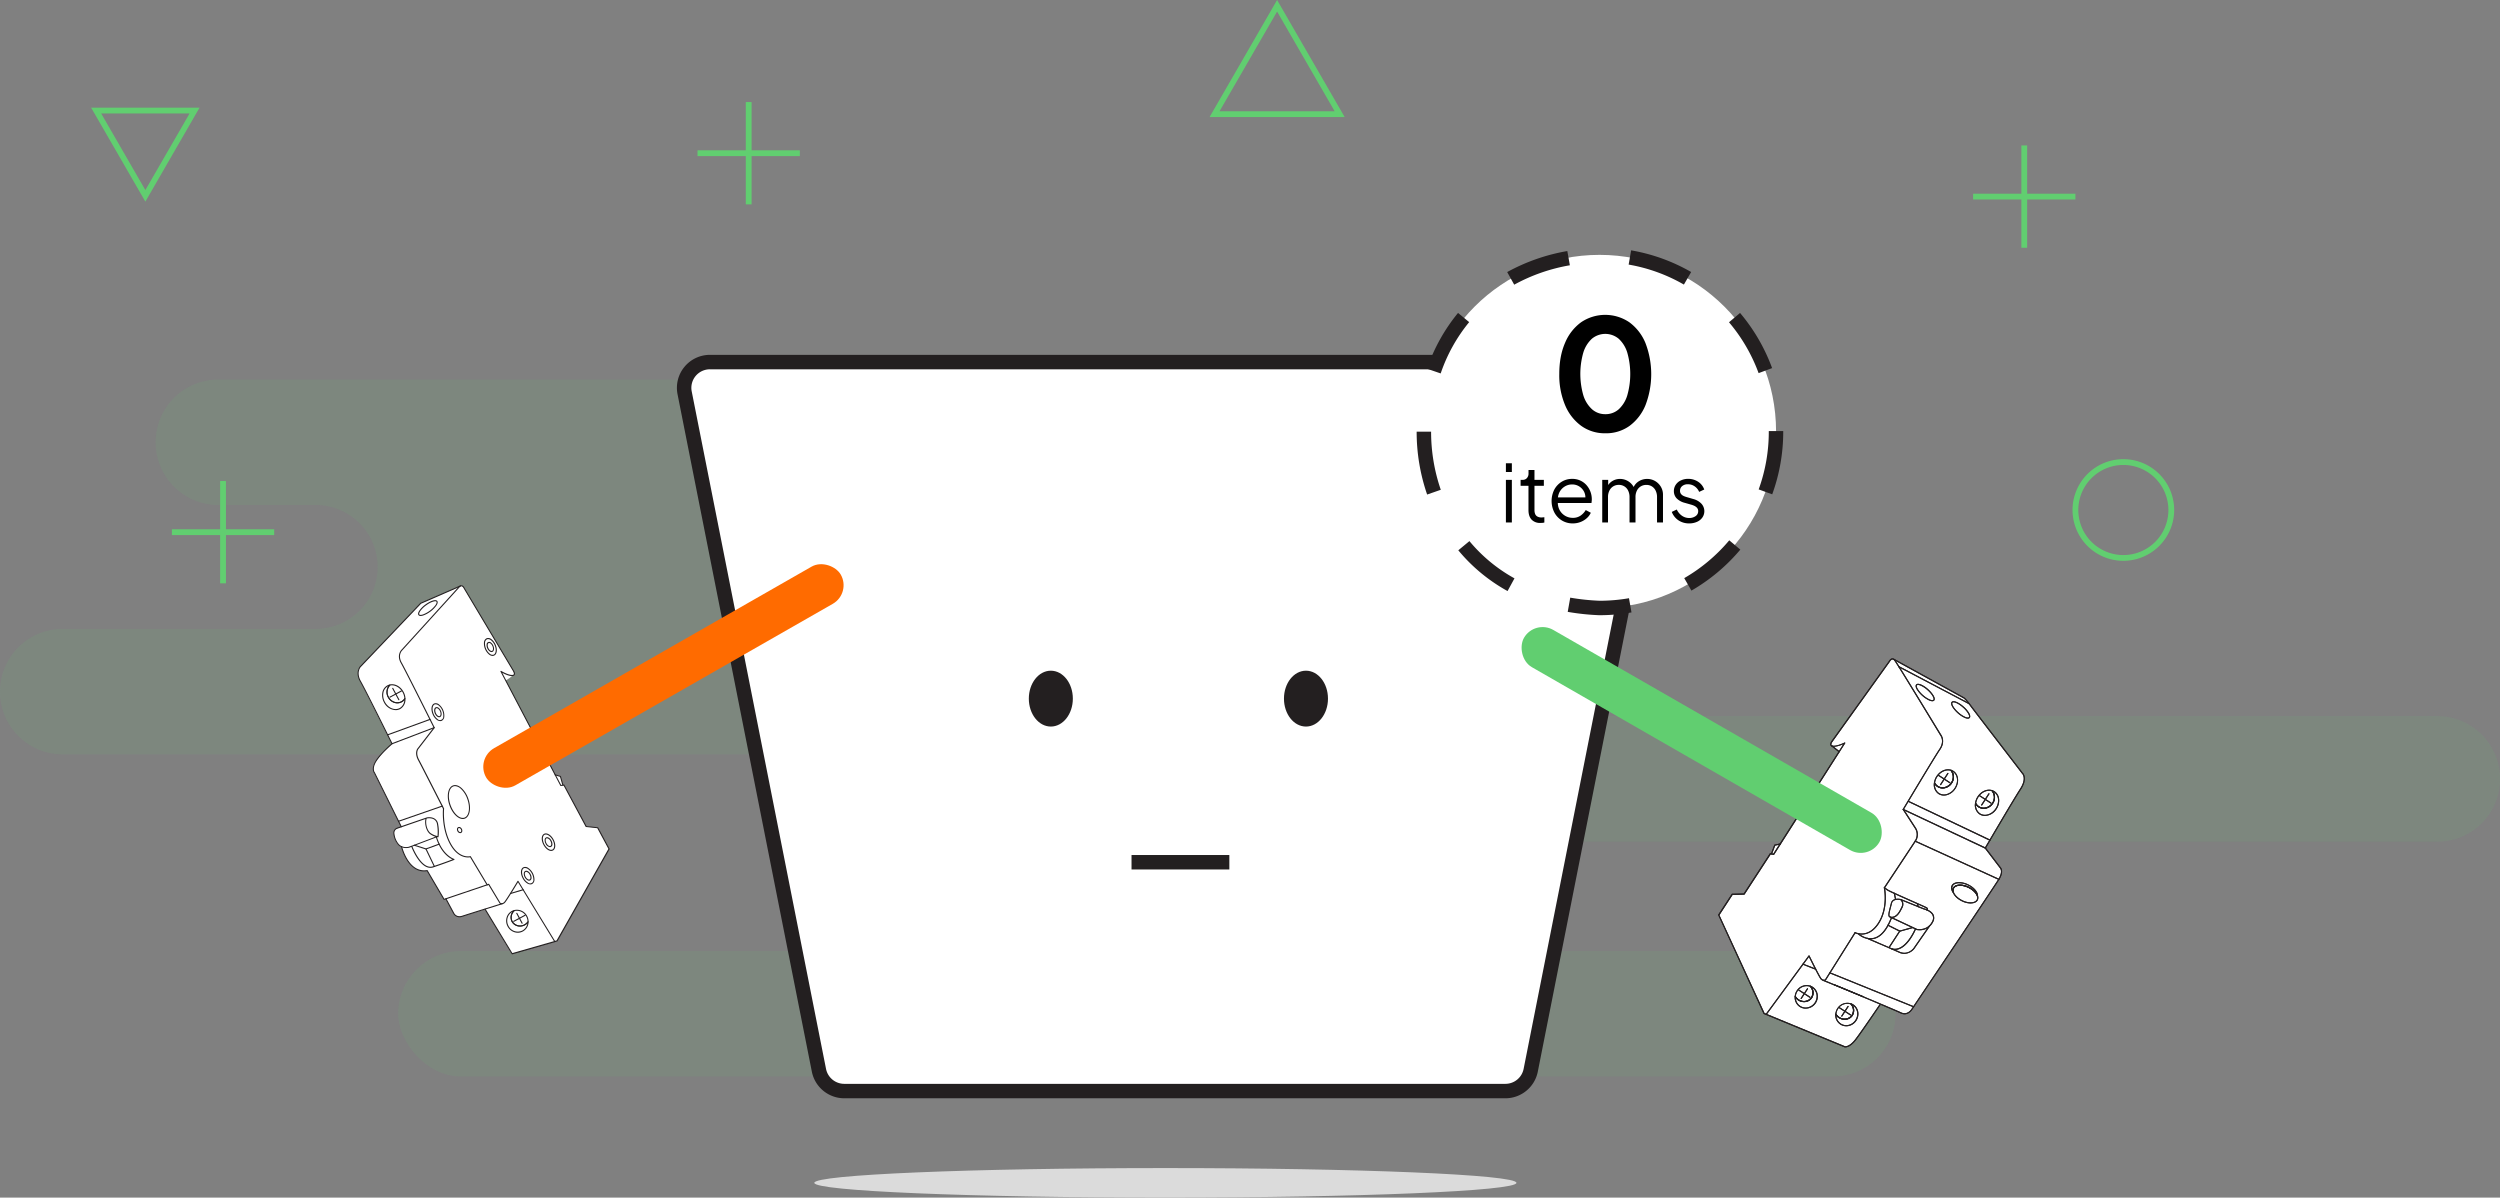 <svg xmlns="http://www.w3.org/2000/svg" viewBox="0 0 1729.96 828.73"><rect x="0" y="0" width="1729.96" height="828.73" fill="#808080" stroke="none"/><defs><style>.cls-1{opacity:0.1;}.cls-2{fill:#61ce70;}.cls-3{fill:#fff;}.cls-4{fill:#231f20;}.cls-5{fill:#ff6b00;}.cls-6{fill:#dbdbdb;}</style></defs><g id="Layer_2" data-name="Layer 2"><g id="Layer_1-2" data-name="Layer 1"><g class="cls-1"><path class="cls-2" d="M856.83,349.45H711.93v-86.8H151.09a43.4,43.4,0,0,0-43.4,43.4h0a43.4,43.4,0,0,0,43.4,43.4h67.37a42.88,42.88,0,0,1,42.88,42.88h0a42.87,42.87,0,0,1-42.88,42.87H43.4A43.4,43.4,0,0,0,0,478.6H0A43.4,43.4,0,0,0,43.4,522H595.49V436.25H856.83Z"></path></g><g class="cls-1"><path class="cls-2" d="M974.23,495.57h712.33A43.4,43.4,0,0,1,1730,539v0a43.4,43.4,0,0,1-43.4,43.4H974.23a0,0,0,0,1,0,0v-86.8a0,0,0,0,1,0,0Z"></path></g><g class="cls-1"><rect class="cls-2" x="275.54" y="658.11" width="1036.17" height="86.8" rx="43.4"></rect></g><path class="cls-3" d="M1375,584.79l24.43-40.95s4.36-5.7-1.77-11.1l-31.8-41.48-6.33-8.19-21.39-11.6-27.72-15.37-1.48-.17-1,1-22,30.76-19.06,26.78.41,1.6,5.6,3.86-41.08,64.17-3.59.64-2.25,6-.69-.06-18.25,28-8.23.18-9.33,14.31,31.29,68.17,56.18,23.1,2.71-.81,3.66-3.16,18.1-25.57,15.54,6.65,3.11-.44,2.38-1.79,5.91-8.68,54.32-81.15s4.23-5.53,1.38-9.27-10-13.08-10-13.08l.16-.91Z"></path><path class="cls-3" d="M1041.73,755H584.19a17.83,17.83,0,0,1-17.49-14.37l-93-468.77a17.84,17.84,0,0,1,17.5-21.31h643.41a17.83,17.83,0,0,1,17.49,21.3l-92.93,468.78A17.83,17.83,0,0,1,1041.73,755Z"></path><path class="cls-4" d="M1041.73,760H584.19a22.91,22.91,0,0,1-22.4-18.39L468.85,272.83a22.83,22.83,0,0,1,22.4-27.28h643.41a22.83,22.83,0,0,1,22.4,27.28l-92.93,468.78A22.89,22.89,0,0,1,1041.73,760ZM491.25,255.55a12.83,12.83,0,0,0-12.59,15.33L571.6,739.66A12.87,12.87,0,0,0,584.19,750h457.54a12.87,12.87,0,0,0,12.59-10.34l92.93-468.78a12.83,12.83,0,0,0-12.59-15.33Z"></path><path class="cls-3" d="M321.09,407l33.64,56.42s2,3.34.67,3.84a9.43,9.43,0,0,0-2.49,1.74l-3,1.89,34.26,65.28,3.67,1.11,1.72,6.06h.69l15.37,28.61,8,.85,7.88,14.67-36.11,63.73L354.22,660l-18.54-30.76-17.31,5.18s-3.08-.34-3.86-1.58S308.57,622,308.57,622l-1.26.42-11.69-19.92s-12,3.64-17.75-16.67c0,0-4.49-1.11-5.3-9.35,0,0-.06-2.48,2-3.21l3.14-1.12-19-38.13a7.79,7.79,0,0,1,1.19-6.86c2.46-3.51,5.51-6.94,5.51-6.94l5.86-5.52-22.81-45s-1.86-5.12.49-7.76S267.8,442,267.8,442l23.35-24.6,27.56-11.94S319.74,404.69,321.09,407Z"></path><path class="cls-4" d="M354.37,660.33a.37.37,0,0,1-.32-.18l-18.69-30.77a.38.38,0,0,1,.13-.51.39.39,0,0,1,.52.12l18.53,30.52,30.63-8.76L421,587.43l-7.68-14.32-7.79-.83a.35.35,0,0,1-.29-.2L390,543.61l-1.88.29a.38.38,0,0,1-.39-.2l-41.4-78.94a.36.36,0,0,1,.07-.44.38.38,0,0,1,.46-.05s4.5,2.78,7.47,2.78h0c.62,0,1-.15,1.16-.44.35-.65-.38-2-.66-2.44l-33.89-56.85c-.18-.43-.78-1.46-1.53-1.58-.47-.09-1,.19-1.49.79-2.2,2.47-39.19,43.15-39.56,43.56-.15.15-3.28,3.26-.32,8.47,3.11,5.49,22.54,44.42,22.74,44.81a.39.39,0,0,1,0,.4l-11.38,14.76c-.06.1-1.8,2.69.62,7.19,2.54,4.72,17.14,33.45,17.29,33.74a.38.38,0,0,1,0,.21c0,.13-1.29,13,4.66,24,5.86,10.82,13.34,8.79,13.41,8.77a.39.39,0,0,1,.43.17l11.66,19.51a.38.38,0,0,1-.13.52.37.37,0,0,1-.51-.13l-11.53-19.29c-1.5.28-8.5.94-14-9.2-5.76-10.63-4.87-23-4.76-24.29-.94-1.85-14.77-29.05-17.23-33.63-2.65-4.92-.65-7.86-.56-8L300,503.49c-1.55-3.11-19.63-39.29-22.61-44.56-3.26-5.74.4-9.32.43-9.36.36-.39,37.35-41.07,39.53-43.54a2.4,2.4,0,0,1,2.18-1c1.32.21,2.05,1.91,2.08,2l33.85,56.79c.13.19,1.32,2,.69,3.19a1.9,1.9,0,0,1-1.82.84h0c-2.25,0-5.17-1.39-6.74-2.25l40.68,77.57,1.88-.29a.38.38,0,0,1,.39.2l15.32,28.53,7.79.83a.35.35,0,0,1,.29.19l7.88,14.67a.38.38,0,0,1,0,.37l-36,63.63a.39.39,0,0,1-.22.18l-31,8.88Z"></path><path class="cls-4" d="M383.89,651.88a.38.38,0,0,1-.32-.18l-25.11-41.15c-1.4,2.32-6.85,11.31-8.58,13.56a3.65,3.65,0,0,1-2.47,1.64,2.37,2.37,0,0,1-1.64-.51.27.27,0,0,1-.07-.08L338,612.38l-30.59,10.35a.38.38,0,0,1-.44-.17l-11.57-19.7c-13.39,2-17.87-16.81-17.91-17a.37.37,0,0,1,.28-.45.38.38,0,0,1,.45.28c0,.19,4.44,18.54,17.31,16.39a.37.37,0,0,1,.39.18l11.54,19.66,30.59-10.35a.38.38,0,0,1,.44.16l7.8,13a1.46,1.46,0,0,0,1.05.29,3,3,0,0,0,1.93-1.35c1.91-2.49,8.77-13.9,8.84-14a.38.38,0,0,1,.32-.18h0a.36.36,0,0,1,.32.18l25.45,41.68a.39.39,0,0,1-.13.52A.46.46,0,0,1,383.89,651.88Z"></path><path class="cls-4" d="M317.92,634.75a4.94,4.94,0,0,1-4.38-2.75l-5.3-9.88a.36.36,0,0,1,.15-.5.37.37,0,0,1,.51.15l5.32,9.9c.07.16,1.53,3.33,5.58,2,4.39-1.45,27.38-8.6,27.61-8.68a.38.38,0,0,1,.47.25.38.38,0,0,1-.24.47c-.24.07-23.23,7.22-27.61,8.67A6.66,6.66,0,0,1,317.92,634.75Z"></path><path class="cls-4" d="M353.27,618.66a.38.38,0,0,1-.36-.27.38.38,0,0,1,.25-.47l8.76-2.6a.36.36,0,0,1,.46.25.38.38,0,0,1-.25.47l-8.75,2.6Z"></path><path class="cls-4" d="M297.79,600.53c-7,0-12.2-12.17-13.13-14.49l-1.55.59c-.09,0-5.34,1.36-8.19-2.74a13.84,13.84,0,0,1-2.73-7.47h0a3.82,3.82,0,0,1,2.5-3.66c2.37-.87,20.45-7.06,20.63-7.12s3.4-.66,5.71,1a5.24,5.24,0,0,1,2.15,3.65,27.2,27.2,0,0,1,.27,8.82.37.37,0,0,1-.4.3,4.61,4.61,0,0,1-.68-.11c4,12.65,11.78,15,11.86,15.07a.36.36,0,0,1,.27.34.38.38,0,0,1-.24.37c-.06,0-6.14,2.39-14.45,5.16A6.34,6.34,0,0,1,297.79,600.53Zm-12.42-14.76c1,2.41,6.9,16.15,14.2,13.71,6.43-2.14,11.52-4.05,13.52-4.8-2.28-1-8.08-4.6-11.4-15.09Zm9-19c-4,1.36-17.45,6-19.47,6.72a3,3,0,0,0-2,2.95,13.27,13.27,0,0,0,2.6,7.05c2.54,3.66,7.15,2.5,7.34,2.45l1.79-.67.07,0,.08,0,16.47-6.24a14.9,14.9,0,0,1-3.57-1.79C294.92,575.27,293.67,570.12,294.41,566.74Zm.85-.29c-.91,3,.23,8.3,2.88,10.08a13,13,0,0,0,4.63,2,29.81,29.81,0,0,0-.33-8.2,4.51,4.51,0,0,0-1.83-3.15c-2.05-1.43-5.07-.86-5.1-.85Z"></path><path class="cls-4" d="M294.77,587.82h-.11l-8.08-2.58a.38.38,0,0,1-.24-.48.38.38,0,0,1,.47-.24l7.95,2.54,9-3.27a.38.38,0,1,1,.25.71l-9.11,3.31A.3.3,0,0,1,294.77,587.82Z"></path><path class="cls-4" d="M300.57,599.92a.36.36,0,0,1-.33-.22l-5.81-12.09a.38.38,0,0,1,.68-.32l5.8,12.09a.38.38,0,0,1-.17.5A.53.53,0,0,1,300.57,599.92Z"></path><path class="cls-4" d="M271.28,515a.39.39,0,0,1-.34-.21c-.18-.37-18.38-37.1-21.85-43.13-3.61-6.26-.15-10.44-.11-10.49l41.9-44a.36.36,0,0,1,.12-.08l27.56-12a.38.38,0,0,1,.49.19.37.37,0,0,1-.19.5l-27.49,12-41.84,43.93c-.11.13-3.12,3.82.21,9.61s19.95,39.29,21.72,42.86l28.82-11a.37.37,0,0,1,.48.21.38.38,0,0,1-.22.49L271.41,515A.31.31,0,0,1,271.28,515Z"></path><path class="cls-4" d="M277.68,572.47a.36.36,0,0,1-.33-.2L258.85,535c-.32-.39-2.3-3.21,1.08-8.62s11-11.92,11.11-12a.38.38,0,0,1,.48.58c-.08.06-7.57,6.36-11,11.8-3.25,5.22-1.2,7.67-1.11,7.77a.35.35,0,0,1,.05.08L278,571.93a.38.38,0,0,1-.17.51A.47.47,0,0,1,277.68,572.47Z"></path><path class="cls-4" d="M275.8,568.68a.38.38,0,0,1-.35-.25.37.37,0,0,1,.23-.48l30.18-10.48a.37.37,0,1,1,.25.7l-30.18,10.49Z"></path><path class="cls-4" d="M268.22,508.87a.36.36,0,0,1-.35-.25.38.38,0,0,1,.22-.48l29.33-10.68a.38.38,0,0,1,.48.22.37.37,0,0,1-.22.48l-29.33,10.69Z"></path><path class="cls-4" d="M291.07,426.24a1.72,1.72,0,0,1-1.49-.61c-.53-.71-.29-1.84.71-3.28a18.25,18.25,0,0,1,4-4c3.17-2.35,7.15-4,8.31-2.45.53.71.29,1.85-.71,3.28a18.28,18.28,0,0,1-4,4,18.55,18.55,0,0,1-5,2.71A6.13,6.13,0,0,1,291.07,426.24Zm10.07-10.17c-1.33,0-3.81,1-6.38,2.91a17.43,17.43,0,0,0-3.86,3.8c-.76,1.09-1,2-.72,2.4s1.24.41,2.51,0a19.63,19.63,0,0,0,8.61-6.4c.76-1.09,1-2,.72-2.4A1,1,0,0,0,301.14,416.07Z"></path><path class="cls-4" d="M320.24,566.74c-3.36,0-7.26-3.87-9.22-9.44-2.23-6.34-1.11-12.53,2.49-13.8,1.78-.63,3.87,0,5.88,1.81a17.83,17.83,0,0,1,4.69,7.4h0c2.23,6.35,1.11,12.54-2.49,13.8A3.87,3.87,0,0,1,320.24,566.74ZM314.9,544a3.33,3.33,0,0,0-1.14.19c-3.21,1.13-4.12,6.89-2,12.84s6.41,9.88,9.61,8.76,4.12-6.89,2-12.85a17.2,17.2,0,0,0-4.48-7.09A6.24,6.24,0,0,0,314.9,544Z"></path><path class="cls-4" d="M381.38,588.83c-1.79,0-3.92-1.61-5.3-4.19-1.74-3.22-1.56-6.57.39-7.62s4.84.66,6.57,3.88h0c1.73,3.22,1.56,6.57-.39,7.62A2.65,2.65,0,0,1,381.38,588.83Zm-3.67-11.36a1.91,1.91,0,0,0-.89.21c-1.53.82-1.57,3.85-.08,6.61s4,4.39,5.55,3.57,1.57-3.85.09-6.6h0C381.16,579,379.21,577.47,377.71,577.47Z"></path><path class="cls-4" d="M380.55,586.21a3.94,3.94,0,0,1-3-2.35,5,5,0,0,1-.66-2.52,2,2,0,0,1,.94-1.82c1.14-.62,2.8.34,3.78,2.16a5.23,5.23,0,0,1,.66,2.53,2,2,0,0,1-.94,1.82A1.67,1.67,0,0,1,380.55,586.21Zm-2-6.13a.87.87,0,0,0-.42.1,1.38,1.38,0,0,0-.54,1.18,4.42,4.42,0,0,0,.57,2.15c.75,1.4,2,2.25,2.76,1.86a1.41,1.41,0,0,0,.55-1.19,4.35,4.35,0,0,0-.57-2.14A3.32,3.32,0,0,0,378.58,580.08Z"></path><path class="cls-4" d="M304.61,499a4.09,4.09,0,0,1-2.37-.9,9.16,9.16,0,0,1-2.82-3.73c-1.45-3.36-1-6.68,1-7.56a3.42,3.42,0,0,1,3.41.69,9.88,9.88,0,0,1,3.61,8.33,3.44,3.44,0,0,1-1.82,3A2.65,2.65,0,0,1,304.61,499Zm-3.12-11.65a1.85,1.85,0,0,0-.74.15c-1.59.69-1.88,3.7-.64,6.57a8.35,8.35,0,0,0,2.57,3.42,2.31,2.31,0,0,0,4.05-1.75,8.36,8.36,0,0,0-.74-4.21h0a8.46,8.46,0,0,0-2.57-3.43A3.42,3.42,0,0,0,301.49,487.37Z"></path><path class="cls-4" d="M303.9,496.34c-1.07,0-2.28-1-3-2.6-.82-1.9-.54-3.8.65-4.31a2,2,0,0,1,2,.39,5,5,0,0,1,1.57,2.08h0c.83,1.9.55,3.8-.64,4.31A1.5,1.5,0,0,1,303.9,496.34Zm-1.69-6.29a.75.75,0,0,0-.33.07c-.78.33-.89,1.85-.26,3.32s1.83,2.41,2.6,2.08.89-1.86.26-3.32h0a4.43,4.43,0,0,0-1.34-1.78A1.74,1.74,0,0,0,302.21,490.05Z"></path><path class="cls-4" d="M340.88,453.9a4.14,4.14,0,0,1-2.38-.9,10,10,0,0,1-3.61-8.33,3.46,3.46,0,0,1,1.83-3,3.43,3.43,0,0,1,3.41.69,9.23,9.23,0,0,1,2.81,3.73c1.46,3.35,1,6.67-1,7.56A2.56,2.56,0,0,1,340.88,453.9Zm-3.13-11.65a1.8,1.8,0,0,0-.73.15,2.71,2.71,0,0,0-1.38,2.36,9.17,9.17,0,0,0,3.31,7.63,2.73,2.73,0,0,0,2.66.61c1.6-.69,1.89-3.7.65-6.57h0a8.47,8.47,0,0,0-2.58-3.43A3.37,3.37,0,0,0,337.75,442.25Z"></path><path class="cls-4" d="M340.16,451.22c-1.07,0-2.27-1-3-2.6a5.06,5.06,0,0,1-.44-2.58,1.81,1.81,0,0,1,3.1-1.34,5.21,5.21,0,0,1,1.57,2.08h0c.83,1.9.54,3.8-.64,4.31A1.51,1.51,0,0,1,340.16,451.22Zm-1.69-6.29a.78.78,0,0,0-.33.07,1.37,1.37,0,0,0-.64,1.13,4.44,4.44,0,0,0,.39,2.19c.63,1.46,1.83,2.41,2.6,2.08s.89-1.86.25-3.32h0a4.42,4.42,0,0,0-1.33-1.78A1.75,1.75,0,0,0,338.47,444.93Z"></path><path class="cls-4" d="M367,612a4.3,4.3,0,0,1-2.2-.71,9.08,9.08,0,0,1-3.11-3.48c-1.74-3.22-1.56-6.57.39-7.62a3.44,3.44,0,0,1,3.45.41,9.88,9.88,0,0,1,4.3,8,3.43,3.43,0,0,1-1.57,3.1A2.61,2.61,0,0,1,367,612Zm-3.67-11.36a2,2,0,0,0-.9.21c-1.52.83-1.57,3.85-.08,6.61a8.33,8.33,0,0,0,2.84,3.19,2.31,2.31,0,0,0,3.89-2.08,9.19,9.19,0,0,0-3.94-7.34A3.56,3.56,0,0,0,363.3,600.67Z"></path><path class="cls-4" d="M366.13,609.42a2.49,2.49,0,0,1-1.28-.41,5.25,5.25,0,0,1-1.74-1.94,5.12,5.12,0,0,1-.66-2.53,2,2,0,0,1,.94-1.82c1.14-.62,2.8.34,3.78,2.16a5.23,5.23,0,0,1,.66,2.53,2,2,0,0,1-.94,1.82A1.68,1.68,0,0,1,366.13,609.42Zm-2-6.14a.87.87,0,0,0-.42.1,1.39,1.39,0,0,0-.54,1.18,4.39,4.39,0,0,0,.57,2.15,4.46,4.46,0,0,0,1.47,1.66,1.37,1.37,0,0,0,1.29.2,1.4,1.4,0,0,0,.55-1.19,4.35,4.35,0,0,0-.57-2.14h0A3.33,3.33,0,0,0,364.16,603.28Z"></path><path class="cls-4" d="M273.77,491.41a9.55,9.55,0,0,1-8.06-5.32,10.37,10.37,0,0,1-1.14-6.83,7,7,0,0,1,3.51-5,6.35,6.35,0,0,1,1.62-.61.38.38,0,0,1,.42.19.37.37,0,0,1-.08.45,6.66,6.66,0,0,0-1,8,7.07,7.07,0,0,0,3.86,3.35,5.91,5.91,0,0,0,4.76-.33,5.75,5.75,0,0,0,2.19-2.08.37.37,0,0,1,.41-.17.36.36,0,0,1,.28.34,7.56,7.56,0,0,1-3.66,7.28A6.43,6.43,0,0,1,273.77,491.41Zm-5.15-16.59-.18.1a6.31,6.31,0,0,0-3.13,4.49,9.62,9.62,0,0,0,1.06,6.32c2.23,4.16,6.79,6.06,10.16,4.25a6.55,6.55,0,0,0,3.25-5.44,6.5,6.5,0,0,1-7.12,1.76,7.76,7.76,0,0,1-4.28-3.7A7.57,7.57,0,0,1,268.62,474.82Z"></path><path class="cls-4" d="M275,486.7a6.82,6.82,0,0,1-2.29-.4,7.76,7.76,0,0,1-4.28-3.7,7.41,7.41,0,0,1,1.15-8.86.4.4,0,0,1,.17-.09c3.56-.81,7.48,1.31,9.55,5.16h0a10.77,10.77,0,0,1,1.29,4.56.33.33,0,0,1-.05.21,6.56,6.56,0,0,1-2.47,2.35A6.47,6.47,0,0,1,275,486.7Zm-5-12.34a6.68,6.68,0,0,0-.93,7.89,7.07,7.07,0,0,0,3.86,3.35,5.91,5.91,0,0,0,4.76-.33,5.7,5.7,0,0,0,2.13-2,10.12,10.12,0,0,0-1.2-4.12C276.73,475.7,273.13,473.7,270,474.36Z"></path><path class="cls-4" d="M276,484.59a.38.38,0,0,1-.33-.2l-4.25-7.91a.38.38,0,0,1,.66-.36l4.25,7.91a.38.38,0,0,1-.15.51A.41.41,0,0,1,276,484.59Z"></path><path class="cls-4" d="M269.88,482.76a.4.4,0,0,1-.33-.2.38.38,0,0,1,.15-.51l7.91-4.25a.38.38,0,0,1,.51.15.37.37,0,0,1-.15.51l-7.91,4.25A.41.41,0,0,1,269.88,482.76Z"></path><path class="cls-4" d="M358.35,645.46a8.12,8.12,0,0,1-7.1-4.35,8.21,8.21,0,0,1-.72-6.09,7.43,7.43,0,0,1,3.67-4.66,7.74,7.74,0,0,1,1.59-.63.36.36,0,0,1,.43.19.37.37,0,0,1-.08.45,5.84,5.84,0,0,0-1.44,7.12,6,6,0,0,0,8.15,2.15,6.48,6.48,0,0,0,2.26-2,.36.36,0,0,1,.42-.14.38.38,0,0,1,.26.36,7.65,7.65,0,0,1-4,6.71A7.41,7.41,0,0,1,358.35,645.46ZM354.56,631h0a6.74,6.74,0,0,0-3.31,4.2,7.48,7.48,0,0,0,.66,5.53,7.14,7.14,0,0,0,9.57,3.17,6.85,6.85,0,0,0,3.46-4.9,7.25,7.25,0,0,1-1.73,1.28,6.72,6.72,0,0,1-9.17-2.46A6.44,6.44,0,0,1,354.56,631Z"></path><path class="cls-4" d="M359.8,641.17a6.46,6.46,0,0,1-5.76-3.33,6.58,6.58,0,0,1,1.6-8,.44.44,0,0,1,.15-.08,8,8,0,0,1,9,4.1,8.34,8.34,0,0,1,1,4,.33.33,0,0,1-.07.21,7.35,7.35,0,0,1-2.51,2.22A7.18,7.18,0,0,1,359.8,641.17Zm-3.73-10.74a5.84,5.84,0,0,0-1.37,7.06,6,6,0,0,0,8.15,2.15,6.38,6.38,0,0,0,2.19-1.9,7.56,7.56,0,0,0-.91-3.55h0A7.32,7.32,0,0,0,356.07,630.43Zm9.34,7.43h0Z"></path><path class="cls-4" d="M361.29,639.22a.35.35,0,0,1-.33-.2l-3.67-6.82a.37.37,0,0,1,.16-.5.36.36,0,0,1,.5.15l3.67,6.82a.36.36,0,0,1-.16.5A.34.34,0,0,1,361.29,639.22Z"></path><path class="cls-4" d="M355.5,637.93a.39.39,0,0,1-.33-.19.38.38,0,0,1,.15-.51l7.91-4.25a.38.38,0,0,1,.36.66l-7.91,4.25A.39.39,0,0,1,355.5,637.93Z"></path><path class="cls-4" d="M318.45,576.54a2.28,2.28,0,0,1-1.9-1.33,2.59,2.59,0,0,1-.32-1.58,1.51,1.51,0,0,1,.77-1.21,1.56,1.56,0,0,1,1.44,0,2.61,2.61,0,0,1,1.14,1.14h0a2.66,2.66,0,0,1,.32,1.58,1.54,1.54,0,0,1-.77,1.21A1.35,1.35,0,0,1,318.45,576.54Zm-.79-3.54a.62.62,0,0,0-.31.08.83.83,0,0,0-.38.65,1.89,1.89,0,0,0,.24,1.13c.38.71,1.1,1.1,1.56.85a.87.87,0,0,0,.39-.65,2,2,0,0,0-.24-1.13h0a1.94,1.94,0,0,0-.81-.82A1.06,1.06,0,0,0,317.66,573Z"></path><path class="cls-4" d="M389.53,543.68a.37.37,0,0,1-.36-.28l-1.67-5.86-3.47-1a.38.38,0,0,1-.25-.47.38.38,0,0,1,.47-.25l3.67,1.11a.38.38,0,0,1,.25.26l1.72,6.06a.37.37,0,0,1-.26.46Z"></path><rect class="cls-5" x="317.74" y="452.96" width="282.7" height="29.62" rx="14.81" transform="translate(-171.64 289.58) rotate(-29.76)"></rect><path class="cls-4" d="M1277,724.8a2.75,2.75,0,0,1-.46,0l-56-23.1a.37.37,0,0,1-.21-.2L1189,633.3a.39.39,0,0,1,0-.39l9.33-14.31a.41.41,0,0,1,.32-.18l8-.17,18.13-27.82a.4.4,0,0,1,.43-.17l1.89.46L1275.47,515c-1.7.74-4.77,1.89-7.06,1.69a2,2,0,0,1-1.81-1c-.53-1.25.84-3,1-3.23l39.55-55.12s.9-1.7,2.28-1.81a2.5,2.5,0,0,1,2.14,1.25c2,2.73,30.73,50,32,52,0,0,2.91,4.33-.9,9.89-3.5,5.11-23.35,38.35-25.14,41.34l8.4,13a8.66,8.66,0,0,1-.24,9.24c-2.9,4.44-19.87,30-21.27,32.15.31,1.62,2.49,14.5-4.28,24.8-7.29,11.1-16.47,6.56-16.56,6.51a.4.4,0,0,1,.36-.71c.35.18,8.65,4.25,15.54-6.24,7-10.67,4.16-24.22,4.13-24.36a.36.36,0,0,1,0-.3c.19-.28,18.36-27.67,21.36-32.28a7.83,7.83,0,0,0,.25-8.37l-8.54-13.17a.4.4,0,0,1,0-.42c.22-.36,21.64-36.25,25.3-41.6,3.49-5.09,1-8.85.88-9-.31-.51-29.9-49.3-31.91-52-.49-.65-1-1-1.45-.93-.78.06-1.47,1.06-1.67,1.43L1268.23,513c-.33.42-1.19,1.75-.9,2.44.13.3.52.48,1.15.54,3,.27,7.83-2.16,7.87-2.19a.41.41,0,0,1,.48.09.41.41,0,0,1,0,.48l-49.17,77.07a.38.38,0,0,1-.43.17l-1.9-.45-18.09,27.76a.41.41,0,0,1-.33.18l-8,.17-9.1,13.95L1221,701l55.77,23h0s2.92.45,6.94-4.78c4.28-5.55,16.68-23.89,16.81-24.07a.39.39,0,0,1,.55-.11.4.4,0,0,1,.11.55c-.13.19-12.55,18.55-16.84,24.12C1280.79,724.29,1278,724.8,1277,724.8Z"></path><path class="cls-4" d="M1222.19,702.27a.34.34,0,0,1-.23-.08.39.39,0,0,1-.09-.55l29.62-40.38a.41.41,0,0,1,.36-.16.38.38,0,0,1,.32.22c.06.12,6.08,12.37,7.82,15.09a3,3,0,0,0,1.86,1.54,1.57,1.57,0,0,0,1.06-.19l20.46-32.6a.4.4,0,0,1,.68.43l-20.51,32.66a.35.35,0,0,1-.1.11,2.31,2.31,0,0,1-1.73.37,3.76,3.76,0,0,1-2.39-1.89c-1.56-2.44-6.33-12.07-7.57-14.58l-29.24,39.85A.42.42,0,0,1,1222.19,702.27Z"></path><path class="cls-4" d="M1289.1,690a.41.41,0,0,1-.16,0c-4.35-1.87-27.23-11.17-27.46-11.26a.4.4,0,0,1,.3-.74c.23.09,23.11,9.4,27.47,11.27a.4.4,0,0,1-.15.76Z"></path><path class="cls-4" d="M1256.38,671l-.15,0-8.72-3.43a.4.4,0,0,1-.22-.52.39.39,0,0,1,.51-.22l8.72,3.43a.39.39,0,0,1-.14.76Z"></path><path class="cls-4" d="M1337.13,485.26a5.78,5.78,0,0,1-2.14-.53,20.77,20.77,0,0,1-8.61-7.62c-.9-1.55-1.05-2.74-.45-3.42h0c.61-.69,1.81-.68,3.46,0a18.49,18.49,0,0,1,4.84,3.21c3,2.68,5.54,6.34,4.22,7.84A1.68,1.68,0,0,1,1337.13,485.26Zm-10.6-11.05h0c-.34.38-.13,1.34.53,2.51a20.14,20.14,0,0,0,8.24,7.28c1.23.52,2.21.6,2.55.22.72-.81-.9-3.86-4.14-6.72a17.81,17.81,0,0,0-4.63-3.07C1327.85,473.91,1326.87,473.83,1326.53,474.21Z"></path><path class="cls-4" d="M1361.7,497.3a5.73,5.73,0,0,1-2.13-.53,18.69,18.69,0,0,1-4.84-3.2c-3-2.68-5.54-6.34-4.22-7.84h0c1.33-1.51,5.27.53,8.3,3.22a18.7,18.7,0,0,1,3.78,4.41c.89,1.56,1,2.74.44,3.43A1.69,1.69,0,0,1,1361.7,497.3Zm-10.59-11.05c-.72.81.9,3.86,4.14,6.72a17.81,17.81,0,0,0,4.63,3.07c1.23.52,2.21.6,2.55.22s.13-1.34-.53-2.5a17.91,17.91,0,0,0-3.61-4.22c-3.24-2.87-6.47-4.1-7.18-3.29Z"></path><path class="cls-4" d="M1345.11,550.53a6.77,6.77,0,0,1-3.75-1.1,7.76,7.76,0,0,1-3.11-7.76.38.38,0,0,1,.32-.34.39.39,0,0,1,.42.21,5.87,5.87,0,0,0,2,2.31,6,6,0,0,0,4.83.75,7.18,7.18,0,0,0,4.23-3.08,6.82,6.82,0,0,0-.33-8.21.39.39,0,0,1,0-.48.4.4,0,0,1,.45-.16,6.41,6.41,0,0,1,1.61.76c3.65,2.38,4.27,7.9,1.4,12.31a10.59,10.59,0,0,1-5.59,4.39A8.14,8.14,0,0,1,1345.11,550.53ZM1339,543a6.72,6.72,0,0,0,2.84,5.8,6.44,6.44,0,0,0,5.57.6,9.76,9.76,0,0,0,5.16-4.06c2.64-4,2.12-9.07-1.16-11.21l-.14-.09a7.77,7.77,0,0,1-.46,7.94,8,8,0,0,1-4.7,3.42,6.78,6.78,0,0,1-5.45-.85A6.62,6.62,0,0,1,1339,543Z"></path><path class="cls-4" d="M1344.27,545.6a6.66,6.66,0,0,1-6-3.7.36.36,0,0,1,0-.23,11.09,11.09,0,0,1,1.71-4.55h0c2.46-3.76,6.66-5.6,10.22-4.45a.42.42,0,0,1,.18.11,7.6,7.6,0,0,1,.4,9.17,8,8,0,0,1-4.7,3.42A7.39,7.39,0,0,1,1344.27,545.6Zm-5.22-4a5.78,5.78,0,0,0,2,2.2,6,6,0,0,0,4.83.75,7.18,7.18,0,0,0,4.23-3.08,6.84,6.84,0,0,0-.26-8.13c-3.16-.94-7,.79-9.21,4.16h0A10.29,10.29,0,0,0,1339.05,541.65Z"></path><path class="cls-4" d="M1342.87,543.33a.36.36,0,0,1-.22-.07.4.4,0,0,1-.11-.55l5-7.71a.42.42,0,0,1,.55-.12.39.39,0,0,1,.12.55l-5,7.72A.4.4,0,0,1,1342.87,543.33Z"></path><path class="cls-4" d="M1349.24,542a.44.44,0,0,1-.22-.07l-7.71-5a.39.39,0,1,1,.43-.66l7.72,5a.4.4,0,0,1-.22.73Z"></path><path class="cls-4" d="M1373.52,564.62a6.84,6.84,0,0,1-3.74-1.08,7.81,7.81,0,0,1-3.12-7.77.4.4,0,0,1,.33-.34.39.39,0,0,1,.42.21,5.8,5.8,0,0,0,2,2.31,6,6,0,0,0,4.83.75,7.18,7.18,0,0,0,4.23-3.08,6.82,6.82,0,0,0-.33-8.21.39.39,0,0,1,0-.48.4.4,0,0,1,.45-.16,6.78,6.78,0,0,1,1.61.76,7.25,7.25,0,0,1,3.16,5.43,10.66,10.66,0,0,1-1.76,6.89A10,10,0,0,1,1373.52,564.62Zm-6.15-7.55a6.72,6.72,0,0,0,2.84,5.8c3.29,2.14,8.1.59,10.73-3.46a9.79,9.79,0,0,0,1.64-6.36,6.48,6.48,0,0,0-2.8-4.85l-.14-.09a7.77,7.77,0,0,1-.46,7.94,8,8,0,0,1-4.7,3.42,6.78,6.78,0,0,1-5.45-.85A6.62,6.62,0,0,1,1367.37,557.07Z"></path><path class="cls-4" d="M1372.69,559.7a6.66,6.66,0,0,1-6-3.7.45.45,0,0,1,0-.23,11.25,11.25,0,0,1,1.72-4.55h0c2.45-3.76,6.66-5.6,10.22-4.45a.36.36,0,0,1,.18.12,7.59,7.59,0,0,1,.4,9.16,8,8,0,0,1-4.7,3.42A7.39,7.39,0,0,1,1372.69,559.7Zm-5.22-4a5.78,5.78,0,0,0,2,2.2,6,6,0,0,0,4.83.75,7.18,7.18,0,0,0,4.23-3.08,6.84,6.84,0,0,0-.26-8.13c-3.16-.94-7,.79-9.21,4.17h0A10.19,10.19,0,0,0,1367.47,555.75Zm1.24-4.31h0Z"></path><path class="cls-4" d="M1371.29,557.43a.36.36,0,0,1-.22-.07.4.4,0,0,1-.11-.55l5-7.71a.4.4,0,0,1,.55-.11.39.39,0,0,1,.12.55l-5,7.71A.38.38,0,0,1,1371.29,557.43Z"></path><path class="cls-4" d="M1377.66,556.09a.36.36,0,0,1-.22-.07l-7.71-5a.39.39,0,1,1,.43-.66l7.72,5a.4.4,0,0,1-.22.73Z"></path><path class="cls-4" d="M1249.48,698a7.6,7.6,0,0,1-4.15-1.23,7.85,7.85,0,0,1-3.46-7.22.39.39,0,0,1,.31-.36.42.42,0,0,1,.43.19,6.65,6.65,0,0,0,6.82,3.22,5.71,5.71,0,0,0,3.81-2.48,6,6,0,0,0-.86-7.38.41.41,0,0,1,0-.49.39.39,0,0,1,.47-.16,7.71,7.71,0,0,1,4.93,5.88,8.46,8.46,0,0,1-8.26,10Zm-6.81-7.16a7,7,0,0,0,3.09,5.26,6.85,6.85,0,0,0,5.4.9,7.78,7.78,0,0,0,5.79-8.89,6.88,6.88,0,0,0-3-4.54,6.6,6.6,0,0,1-.09,7,6.41,6.41,0,0,1-4.33,2.83,7.43,7.43,0,0,1-6.9-2.54Z"></path><path class="cls-4" d="M1248.32,693.45a7.48,7.48,0,0,1-6.4-3.71.37.37,0,0,1-.05-.23,8.59,8.59,0,0,1,1.37-4h0a8.17,8.17,0,0,1,9.57-3.42.49.49,0,0,1,.15.1,6.76,6.76,0,0,1,.94,8.36,6.41,6.41,0,0,1-4.33,2.83A7.54,7.54,0,0,1,1248.32,693.45Zm-5.65-4a6.72,6.72,0,0,0,2.06,2.12,6.52,6.52,0,0,0,4.7,1,5.71,5.71,0,0,0,3.81-2.48,6,6,0,0,0-.79-7.31,7.47,7.47,0,0,0-8.54,3.13A7.8,7.8,0,0,0,1242.67,689.45Z"></path><path class="cls-4" d="M1246.4,691.3a.36.36,0,0,1-.22-.07.4.4,0,0,1-.12-.55l4.34-6.65a.4.4,0,1,1,.66.44l-4.33,6.65A.41.41,0,0,1,1246.4,691.3Z"></path><path class="cls-4" d="M1252.42,690.49a.38.38,0,0,1-.22-.07l-7.71-5a.41.41,0,0,1-.12-.55.4.4,0,0,1,.55-.11l7.72,5a.4.4,0,0,1-.22.73Z"></path><path class="cls-4" d="M1277.57,710.17a7.6,7.6,0,0,1-4.15-1.23,7.84,7.84,0,0,1-3.46-7.22.38.38,0,0,1,.31-.35.39.39,0,0,1,.43.18,6.55,6.55,0,0,0,2.12,2.23,6.47,6.47,0,0,0,4.7,1,5.64,5.64,0,0,0,3.81-2.48,6,6,0,0,0-.85-7.38.39.39,0,0,1,0-.49.4.4,0,0,1,.47-.15,7.49,7.49,0,0,1,1.58.78,7.7,7.7,0,0,1,3.35,5.09,8.59,8.59,0,0,1-6.4,9.81A7.88,7.88,0,0,1,1277.57,710.17Zm-6.81-7.16a7,7,0,0,0,3.09,5.26,6.86,6.86,0,0,0,5.4.91,7.82,7.82,0,0,0,5.8-8.89,6.91,6.91,0,0,0-3-4.55,6.66,6.66,0,0,1-.08,7,6.44,6.44,0,0,1-4.34,2.82,7.27,7.27,0,0,1-5.27-1.1A7.49,7.49,0,0,1,1270.76,703Z"></path><path class="cls-4" d="M1276.41,705.66A7.48,7.48,0,0,1,1270,702a.37.37,0,0,1,0-.23,8.59,8.59,0,0,1,1.37-4,8.28,8.28,0,0,1,9.57-3.41.31.31,0,0,1,.15.1,6.78,6.78,0,0,1,1,8.36,6.44,6.44,0,0,1-4.34,2.82A6.6,6.6,0,0,1,1276.41,705.66Zm-5.65-4a6.72,6.72,0,0,0,2.06,2.12,6.47,6.47,0,0,0,4.7,1,5.64,5.64,0,0,0,3.81-2.48,6,6,0,0,0-.79-7.31,7.47,7.47,0,0,0-8.54,3.14h0A7.72,7.72,0,0,0,1270.76,701.66Zm.91-3.76h0Z"></path><path class="cls-4" d="M1274.49,703.51a.43.43,0,0,1-.22-.06.41.41,0,0,1-.12-.55l4.34-6.65a.39.39,0,0,1,.55-.12.41.41,0,0,1,.12.55l-4.34,6.65A.39.39,0,0,1,1274.49,703.51Z"></path><path class="cls-4" d="M1280.51,702.7a.46.46,0,0,1-.22-.06l-7.71-5a.4.4,0,0,1,.44-.67l7.71,5a.4.4,0,0,1,.11.55A.38.38,0,0,1,1280.51,702.7Z"></path><path class="cls-4" d="M1225.84,591.2l-.14,0a.4.4,0,0,1-.23-.51l2.29-6a.37.37,0,0,1,.28-.25l3.85-.81a.39.39,0,1,1,.16.77l-3.63.77-2.21,5.85A.39.39,0,0,1,1225.84,591.2Z"></path><path class="cls-4" d="M1317.91,701.9a6.21,6.21,0,0,1-2.68-.64c-4.69-2.2-45.69-19.3-46.1-19.47a.39.39,0,1,1,.3-.73c.42.17,41.43,17.27,46.13,19.48,4.38,2.06,7-2.11,7.08-2.28.57-.86,56.86-84.51,60.22-90,3.17-5.18,1.14-7.42,1.05-7.51l-10.42-13.69a.39.39,0,0,1,0-.44c.19-.33,19.31-33,24.32-40.71,4.81-7.37,1.49-10.5,1.35-10.63-.37-.48-32.26-41.93-35.64-46.51s-4.52-5.4-4.53-5.41l-48.6-26.73a.41.41,0,0,1-.16-.54.4.4,0,0,1,.54-.16l48.64,26.76c.09.06,1.34,1,4.75,5.61s35.26,46,35.58,46.44c.11.09,3.94,3.62-1.26,11.6-4.79,7.34-22.45,37.5-24.17,40.45l10.23,13.44c.08.07,2.54,2.7-1,8.44-3.36,5.5-59.66,89.16-60.23,90C1323.29,698.71,1321.31,701.9,1317.91,701.9Z"></path><path class="cls-4" d="M1324.19,697.05a.32.32,0,0,1-.14,0l-57.94-23.47a.39.39,0,0,1-.22-.52.4.4,0,0,1,.52-.22l57.93,23.47a.39.39,0,0,1,.22.52A.4.4,0,0,1,1324.19,697.05Z"></path><path class="cls-4" d="M1294.39,650a14,14,0,0,1-8.79-3.62.4.4,0,1,1,.55-.57s4.75,4.41,10.32,3.17c4.75-1.06,8.77-5.75,12-13.94a.4.4,0,0,1,.52-.22.39.39,0,0,1,.22.51c-3.3,8.46-7.52,13.31-12.54,14.43A10.38,10.38,0,0,1,1294.39,650Z"></path><path class="cls-4" d="M1328.22,643.73a9.85,9.85,0,0,1-1.91-.16l-18.92-8.86,0,0c-1.24-.81-.5-3.64.43-7.22.21-.8.43-1.62.62-2.42a3.78,3.78,0,0,1,1.74-2.46c2.09-1.26,5.13-.52,5.26-.49l1,.4,14.89,6c.14,0,5.11,1.17,6.68,4.49a5.57,5.57,0,0,1-.35,5.06A10.07,10.07,0,0,1,1328.22,643.73ZM1307.76,634l18.8,8.82c.21,0,7.06,1.41,10.36-5.09a4.82,4.82,0,0,0,.33-4.36c-1.4-3-6.15-4.06-6.2-4.08l-15.9-6.44h0s-2.81-.67-4.6.42a3,3,0,0,0-1.38,2c-.19.81-.41,1.64-.62,2.44C1307.87,630.26,1307,633.47,1307.76,634Z"></path><path class="cls-4" d="M1309,635.22a6.41,6.41,0,0,1-.85-.06.41.41,0,0,1-.34-.45.42.42,0,0,1,.45-.34c4,.59,6.16-3.89,7.55-6.85a4,4,0,0,0-.76-4.74.39.39,0,0,1,0-.56.38.38,0,0,1,.55,0,4.84,4.84,0,0,1,1,5.6C1315.11,630.83,1313.05,635.22,1309,635.22Z"></path><path class="cls-4" d="M1314.61,644.69a.58.58,0,0,1-.18,0l-8.11-4.07a.4.4,0,1,1,.35-.71l8,4,8.73-2.43a.39.39,0,1,1,.21.76l-8.87,2.47Z"></path><path class="cls-4" d="M1317.75,660.08a8.66,8.66,0,0,1-3.56-.79c-5.87-2.63-22-9.51-22.14-9.58a.4.4,0,0,1-.21-.52.42.42,0,0,1,.53-.21c.16.07,16.26,7,22.15,9.58,5.58,2.49,9.3-2.11,9.45-2.31l10.87-15.7a.41.41,0,0,1,.56-.1.4.4,0,0,1,.1.55l-10.89,15.72A9.52,9.52,0,0,1,1317.75,660.08Z"></path><path class="cls-4" d="M1311.29,657.33A8.21,8.21,0,0,1,1309,657a.41.41,0,0,1-.27-.5.4.4,0,0,1,.49-.27c9.1,2.64,15.85-13.46,15.92-13.62a.4.4,0,0,1,.52-.22.39.39,0,0,1,.21.52C1325.59,643.55,1319.82,657.33,1311.29,657.33Z"></path><path class="cls-4" d="M1307.33,655.86a.43.43,0,0,1-.22-.06.41.41,0,0,1-.12-.55l7.29-11.17a.39.39,0,0,1,.55-.12.4.4,0,0,1,.11.55l-7.28,11.17A.39.39,0,0,1,1307.33,655.86Z"></path><path class="cls-4" d="M1333.42,630.09a.39.39,0,0,1-.31-.15.39.39,0,0,1,.06-.55.49.49,0,0,0,.16-.32c0-.17-.18-.37-.48-.56-.49-.32-5-2.34-9.87-4.47-7.42-3.29-15.84-7-17.13-7.91l-2.13-1.46a.4.4,0,0,1-.1-.56.4.4,0,0,1,.55-.1l2.14,1.47c1.22.84,10,4.72,17,7.83,5.85,2.59,9.46,4.19,10,4.53a1.57,1.57,0,0,1,.85,1.19,1.27,1.27,0,0,1-.46,1A.38.38,0,0,1,1333.42,630.09Z"></path><path class="cls-4" d="M1311.71,622.8a.41.41,0,0,1-.39-.31l-.84-4.24a.38.38,0,0,1,.31-.46.4.4,0,0,1,.47.31l.84,4.23a.4.4,0,0,1-.31.47Z"></path><path class="cls-4" d="M1327.4,627.8a.39.39,0,0,1-.37-.28l-.59-1.82a.4.4,0,0,1,.25-.5.38.38,0,0,1,.5.25l.59,1.83a.4.4,0,0,1-.25.5Z"></path><path class="cls-4" d="M1363.68,625.22a14.36,14.36,0,0,1-6.1-1.52c-3-1.45-5.31-3.64-6.19-5.86l0-.11a4,4,0,0,1,0-3.23h0c1.36-2.82,6.23-3.2,11.07-.85,3.23,1.56,5.67,4,6.36,6.36v0a3.87,3.87,0,0,1-.16,2.8c-.67,1.38-2.22,2.22-4.36,2.35C1364.09,625.22,1363.89,625.22,1363.68,625.22Zm-11.53-7.71h0c.79,2,3,4.09,5.78,5.44a13,13,0,0,0,6.3,1.42c1.83-.11,3.13-.79,3.67-1.89a3.1,3.1,0,0,0,.1-2.24s0,0,0,0c-.63-2.1-3-4.39-5.92-5.82-4.35-2.1-8.82-1.9-10,.46h0A3.33,3.33,0,0,0,1352.15,617.51Z"></path><path class="cls-4" d="M1368.41,620.54a.42.42,0,0,1-.4-.3c-.62-2.11-3-4.41-5.93-5.85-4.35-2.1-8.82-1.9-10,.46a3.35,3.35,0,0,0,0,2.67.41.41,0,0,1-.18.51.42.42,0,0,1-.54-.13c-1.28-1.83-1.6-3.63-.91-5.07h0c.69-1.43,2.3-2.3,4.52-2.44a14.45,14.45,0,0,1,7,1.57c4.18,2,7,5.39,6.81,8.19a.42.42,0,0,1-.37.39Zm-12.09-8.43a14.31,14.31,0,0,1,6.12,1.54,15.11,15.11,0,0,1,4.25,3,13.92,13.92,0,0,0-5-3.95,13.54,13.54,0,0,0-6.56-1.48c-1.91.12-3.27.82-3.82,2h0a3.07,3.07,0,0,0-.17,2.11,2.8,2.8,0,0,1,.27-.8C1352.13,612.92,1354,612.11,1356.32,612.11Zm-5.43.9h0Z"></path><path class="cls-4" d="M1383.2,608.89a.39.39,0,0,1-.18,0l-57.89-26.42a.41.41,0,0,1-.2-.55.42.42,0,0,1,.55-.2l57.89,26.42a.41.41,0,0,1-.17.79Z"></path><path class="cls-4" d="M1373.8,587.24a.33.33,0,0,1-.17,0l-56.79-26.74a.41.41,0,0,1-.2-.55.42.42,0,0,1,.55-.2L1374,586.46a.41.41,0,0,1,.2.54A.43.43,0,0,1,1373.8,587.24Z"></path><path class="cls-4" d="M1377,581.75a.39.39,0,0,1-.18,0l-56.38-26.82a.41.41,0,0,1,.36-.74L1377.2,581a.41.41,0,0,1,.19.55A.4.4,0,0,1,1377,581.75Z"></path><path class="cls-4" d="M1362.56,487.28a.37.37,0,0,1-.18,0l-48.54-25.54a.39.39,0,0,1-.17-.53.4.4,0,0,1,.54-.17l48.54,25.54a.4.4,0,0,1-.19.75Z"></path><path class="cls-4" d="M1272.67,520.55a.38.38,0,0,1-.24-.09l-5.17-4.06a.4.4,0,0,1-.06-.56.39.39,0,0,1,.55-.06l5.17,4.06a.4.4,0,0,1,.06.56A.39.39,0,0,1,1272.67,520.55Z"></path><path class="cls-4" d="M1277,724.77a2,2,0,0,1-.46,0l-56-23.09a.34.34,0,0,1-.2-.19L1189,633.29a.38.38,0,0,1,0-.37l9.33-14.3a.37.37,0,0,1,.31-.17l8-.18,18.14-27.82a.35.35,0,0,1,.4-.16l1.91.45L1275.52,515c-1.67.73-4.79,1.91-7.11,1.72a1.94,1.94,0,0,1-1.79-1c-.53-1.23.84-3,1-3.21l39.54-55.12s.91-1.69,2.27-1.8a2.48,2.48,0,0,1,2.13,1.24c2,2.73,30.72,50,31.94,52.05,0,0,2.91,4.32-.89,9.87-3.51,5.11-23.42,38.44-25.16,41.36l8.42,13a8.66,8.66,0,0,1-.25,9.22c-2.9,4.45-19.91,30.1-21.28,32.16.3,1.57,2.51,14.48-4.27,24.79-7.28,11.08-16.44,6.54-16.53,6.5a.38.38,0,0,1,.34-.67c.35.18,8.66,4.26,15.57-6.25,7-10.67,4.16-24.24,4.13-24.37a.41.41,0,0,1,.05-.29c.19-.28,18.36-27.67,21.36-32.28a7.84,7.84,0,0,0,.25-8.39l-8.54-13.17a.38.38,0,0,1,0-.4c.22-.36,21.64-36.25,25.3-41.6,3.5-5.1,1-8.87.88-9-.31-.51-29.9-49.31-31.92-52-.49-.66-1-1-1.46-.94-.79.06-1.49,1.06-1.69,1.44l-39.58,55.18c-.34.43-1.21,1.77-.91,2.47.14.31.53.49,1.16.55,3,.27,7.85-2.16,7.89-2.19a.38.38,0,0,1,.45.09.36.36,0,0,1,0,.45l-49.17,77.07a.37.37,0,0,1-.41.16l-1.91-.45-18.1,27.77a.38.38,0,0,1-.31.17l-8,.17-9.1,14L1221,701l55.78,23h.21c.73,0,3.33-.33,6.76-4.79,4.28-5.55,16.68-23.9,16.81-24.08a.37.37,0,0,1,.62.42c-.13.18-12.54,18.54-16.83,24.12C1280.78,724.27,1278,724.77,1277,724.77Z"></path><path class="cls-4" d="M1222.19,702.25a.36.36,0,0,1-.22-.07.38.38,0,0,1-.08-.53l29.62-40.38a.4.4,0,0,1,.34-.15.37.37,0,0,1,.3.21c.06.12,6.08,12.38,7.82,15.09a3.06,3.06,0,0,0,1.88,1.55,1.59,1.59,0,0,0,1.08-.19l20.46-32.6a.37.37,0,0,1,.64.39l-20.51,32.67a.28.28,0,0,1-.09.1,2.35,2.35,0,0,1-1.71.37,3.73,3.73,0,0,1-2.38-1.88c-1.57-2.45-6.37-12.15-7.59-14.62l-29.26,39.89A.36.36,0,0,1,1222.19,702.25Z"></path><path class="cls-4" d="M1289.1,690a.4.4,0,0,1-.15,0c-4.35-1.87-27.23-11.17-27.46-11.26a.37.37,0,0,1-.2-.49.37.37,0,0,1,.48-.21c.24.09,23.11,9.4,27.47,11.27a.37.37,0,0,1,.2.49A.38.38,0,0,1,1289.1,690Z"></path><path class="cls-4" d="M1256.38,671a.35.35,0,0,1-.14,0l-8.72-3.42a.38.38,0,0,1-.21-.49.37.37,0,0,1,.48-.21l8.72,3.43a.37.37,0,0,1,.22.48A.38.38,0,0,1,1256.38,671Z"></path><path class="cls-4" d="M1337.13,485.24a5.73,5.73,0,0,1-2.13-.53,20.84,20.84,0,0,1-8.61-7.61c-.88-1.55-1-2.72-.44-3.4h0c.6-.68,1.79-.67,3.43,0a18.69,18.69,0,0,1,4.84,3.2c3,2.68,5.53,6.32,4.21,7.81A1.65,1.65,0,0,1,1337.13,485.24Zm-10.62-11c-.35.39-.15,1.34.54,2.53a17.68,17.68,0,0,0,3.61,4.22,18,18,0,0,0,4.63,3.07c1.27.53,2.23.61,2.58.22.72-.82-.8-3.8-4.15-6.76a17.81,17.81,0,0,0-4.63-3.07c-1.26-.53-2.23-.61-2.58-.21Z"></path><path class="cls-4" d="M1361.7,497.28a5.69,5.69,0,0,1-2.12-.53,18.69,18.69,0,0,1-4.84-3.2c-3-2.67-5.53-6.32-4.21-7.81h0c1.32-1.49,5.24.55,8.27,3.22a18.84,18.84,0,0,1,3.77,4.41c.88,1.55,1,2.73.44,3.4A1.66,1.66,0,0,1,1361.7,497.28Zm-10.61-11c-.72.82.8,3.79,4.15,6.75a17.81,17.81,0,0,0,4.63,3.07c1.26.53,2.23.61,2.58.22s.15-1.35-.53-2.53a17.78,17.78,0,0,0-3.62-4.22C1355,486.57,1351.82,485.42,1351.09,486.24Z"></path><path class="cls-4" d="M1345.11,550.51a6.81,6.81,0,0,1-3.74-1.09,7.76,7.76,0,0,1-3.1-7.75.38.38,0,0,1,.31-.32.4.4,0,0,1,.4.2,5.75,5.75,0,0,0,2,2.32,6,6,0,0,0,4.84.75,7.24,7.24,0,0,0,4.25-3.09,6.85,6.85,0,0,0-.34-8.24.38.38,0,0,1,0-.45.38.38,0,0,1,.43-.15,6.52,6.52,0,0,1,1.6.76c3.64,2.37,4.26,7.88,1.39,12.28a10.56,10.56,0,0,1-5.58,4.38A8.39,8.39,0,0,1,1345.11,550.51Zm-6.18-7.61a6.76,6.76,0,0,0,2.85,5.89,6.45,6.45,0,0,0,5.59.6,9.75,9.75,0,0,0,5.17-4.07c2.65-4.05,2.12-9.1-1.17-11.24l-.21-.13a7.74,7.74,0,0,1-.42,8,8,8,0,0,1-4.68,3.41,6.76,6.76,0,0,1-5.44-.85A6.6,6.6,0,0,1,1338.93,542.9Z"></path><path class="cls-4" d="M1344.27,545.58a6.64,6.64,0,0,1-6-3.69.42.42,0,0,1,0-.22,11.1,11.1,0,0,1,1.71-4.54h0c2.45-3.75,6.64-5.58,10.2-4.44a.45.45,0,0,1,.17.11,7.59,7.59,0,0,1,.39,9.14,8,8,0,0,1-4.68,3.41A7.39,7.39,0,0,1,1344.27,545.58Zm-5.24-3.92a5.91,5.91,0,0,0,2,2.21,6,6,0,0,0,4.84.75,7.24,7.24,0,0,0,4.25-3.09,6.85,6.85,0,0,0-.27-8.16c-3.17-.94-7,.79-9.24,4.17h0A10.17,10.17,0,0,0,1339,541.66Z"></path><path class="cls-4" d="M1342.87,543.31a.42.42,0,0,1-.21-.06.37.37,0,0,1-.1-.52l5-7.72a.38.38,0,0,1,.52-.11.37.37,0,0,1,.11.52l-5,7.72A.37.37,0,0,1,1342.87,543.31Z"></path><path class="cls-4" d="M1349.24,542a.42.42,0,0,1-.21-.06l-7.71-5a.38.38,0,0,1-.11-.52.37.37,0,0,1,.52-.11l7.71,5a.38.38,0,0,1-.2.69Z"></path><path class="cls-4" d="M1373.53,564.6a6.82,6.82,0,0,1-3.74-1.08,7.76,7.76,0,0,1-3.1-7.75.38.38,0,0,1,.31-.32.36.36,0,0,1,.39.2,5.85,5.85,0,0,0,2.06,2.32,6,6,0,0,0,4.84.75,7.24,7.24,0,0,0,4.25-3.09,6.84,6.84,0,0,0-.34-8.23.39.39,0,0,1,0-.46.38.38,0,0,1,.43-.15,6.9,6.9,0,0,1,1.6.76,7.21,7.21,0,0,1,3.14,5.42,10.53,10.53,0,0,1-1.75,6.86A10,10,0,0,1,1373.53,564.6Zm-6.19-7.6a6.79,6.79,0,0,0,2.86,5.89c3.29,2.14,8.12.59,10.76-3.47a9.82,9.82,0,0,0,1.64-6.37,6.48,6.48,0,0,0-2.81-4.87l-.21-.13a7.74,7.74,0,0,1-.42,8,8,8,0,0,1-4.68,3.41,6.8,6.8,0,0,1-5.44-.85A6.64,6.64,0,0,1,1367.34,557Z"></path><path class="cls-4" d="M1372.69,559.68a6.64,6.64,0,0,1-6-3.69.42.42,0,0,1,0-.22,11.1,11.1,0,0,1,1.71-4.54h0c2.45-3.75,6.64-5.58,10.2-4.44a.45.45,0,0,1,.17.11,7.59,7.59,0,0,1,.39,9.14,8,8,0,0,1-4.68,3.41A7.39,7.39,0,0,1,1372.69,559.68Zm-5.24-3.92a5.91,5.91,0,0,0,2,2.21,6,6,0,0,0,4.84.75,7.24,7.24,0,0,0,4.25-3.09,6.85,6.85,0,0,0-.27-8.16c-3.17-1-7,.79-9.24,4.17h0A10.17,10.17,0,0,0,1367.45,555.76Zm1.26-4.32h0Z"></path><path class="cls-4" d="M1371.29,557.41a.42.42,0,0,1-.21-.06.37.37,0,0,1-.1-.52l5-7.72a.38.38,0,0,1,.52-.11.37.37,0,0,1,.11.52l-5,7.72A.37.37,0,0,1,1371.29,557.41Z"></path><path class="cls-4" d="M1377.66,556.06a.42.42,0,0,1-.21-.06l-7.71-5a.38.38,0,0,1-.11-.52.37.37,0,0,1,.52-.11l7.71,5a.35.35,0,0,1,.11.51A.37.37,0,0,1,1377.66,556.06Z"></path><path class="cls-4" d="M1249.48,697.94a7.57,7.57,0,0,1-4.14-1.23,7.85,7.85,0,0,1-3.45-7.2.38.38,0,0,1,.29-.34.39.39,0,0,1,.41.18,6.7,6.7,0,0,0,2.13,2.24,6.49,6.49,0,0,0,4.71,1,5.71,5.71,0,0,0,3.83-2.49,6,6,0,0,0-.86-7.41.36.36,0,0,1,0-.46.39.39,0,0,1,.44-.15,8.2,8.2,0,0,1,1.57.78,7.65,7.65,0,0,1,3.34,5.08,8.43,8.43,0,0,1-8.23,10Zm-6.84-7.21a7,7,0,0,0,3.11,5.35,6.88,6.88,0,0,0,5.41.91,7.83,7.83,0,0,0,5.82-8.92,6.94,6.94,0,0,0-3-4.59l0,0a6.64,6.64,0,0,1,0,7,6.42,6.42,0,0,1-4.33,2.82,7.27,7.27,0,0,1-5.25-1.1A7.43,7.43,0,0,1,1242.64,690.73Z"></path><path class="cls-4" d="M1248.32,693.43a7.46,7.46,0,0,1-6.38-3.7.34.34,0,0,1,0-.22,8.55,8.55,0,0,1,1.37-4h0a8.14,8.14,0,0,1,9.54-3.41.45.45,0,0,1,.14.1,6.74,6.74,0,0,1,1,8.33,6.42,6.42,0,0,1-4.33,2.82A7.33,7.33,0,0,1,1248.32,693.43Zm-5.67-4a6.61,6.61,0,0,0,2.07,2.14,6.49,6.49,0,0,0,4.71,1,5.71,5.71,0,0,0,3.83-2.49,6,6,0,0,0-.8-7.34,7.49,7.49,0,0,0-8.57,3.14A7.84,7.84,0,0,0,1242.65,689.45Z"></path><path class="cls-4" d="M1246.4,691.27a.42.42,0,0,1-.21-.06.38.38,0,0,1-.11-.52l4.34-6.64a.36.36,0,0,1,.52-.11.38.38,0,0,1,.11.52l-4.34,6.64A.37.37,0,0,1,1246.4,691.27Z"></path><path class="cls-4" d="M1252.42,690.46a.3.3,0,0,1-.2-.06l-7.72-5a.38.38,0,0,1-.11-.52.37.37,0,0,1,.52-.11l7.72,5a.36.36,0,0,1,.1.51A.35.35,0,0,1,1252.42,690.46Z"></path><path class="cls-4" d="M1277.57,710.15a7.57,7.57,0,0,1-4.14-1.23,7.84,7.84,0,0,1-3.45-7.2.38.38,0,0,1,.7-.15,6.58,6.58,0,0,0,2.13,2.23,6.49,6.49,0,0,0,4.71,1,5.67,5.67,0,0,0,3.83-2.49,6,6,0,0,0-.86-7.4.38.38,0,0,1,0-.47.37.37,0,0,1,.44-.14,7.18,7.18,0,0,1,1.57.78,7.65,7.65,0,0,1,3.35,5.08,8.58,8.58,0,0,1-6.38,9.78A7.88,7.88,0,0,1,1277.57,710.15Zm-6.84-7.21a7,7,0,0,0,3.11,5.35,6.88,6.88,0,0,0,5.41.91,7.83,7.83,0,0,0,5.82-8.92,6.9,6.9,0,0,0-3-4.58l0,0a6.64,6.64,0,0,1,0,7,6.42,6.42,0,0,1-4.33,2.82,7.27,7.27,0,0,1-5.25-1.1A7.43,7.43,0,0,1,1270.73,702.94Z"></path><path class="cls-4" d="M1276.41,705.64a7.3,7.3,0,0,1-4-1.21,7.42,7.42,0,0,1-2.37-2.49.38.38,0,0,1,0-.21,8.66,8.66,0,0,1,1.37-4h0a8.24,8.24,0,0,1,9.54-3.4l.15.09a6.75,6.75,0,0,1,.94,8.33,6.7,6.7,0,0,1-5.57,2.93Zm-5.67-4a6.68,6.68,0,0,0,2.07,2.13,6.49,6.49,0,0,0,4.71,1,5.67,5.67,0,0,0,3.83-2.49,6,6,0,0,0-.8-7.34,7.51,7.51,0,0,0-8.57,3.14h0A7.84,7.84,0,0,0,1270.74,701.67Zm.93-3.77h0Z"></path><path class="cls-4" d="M1274.49,703.49a.42.42,0,0,1-.21-.06.38.38,0,0,1-.11-.52l4.34-6.65a.37.37,0,0,1,.52-.11.38.38,0,0,1,.11.52l-4.34,6.65A.37.37,0,0,1,1274.49,703.49Z"></path><path class="cls-4" d="M1280.51,702.68a.36.36,0,0,1-.2-.06l-7.72-5a.38.38,0,0,1,.41-.63l7.72,5a.38.38,0,0,1,.11.52A.4.4,0,0,1,1280.51,702.68Z"></path><path class="cls-4" d="M1225.84,591.18l-.13,0a.39.39,0,0,1-.22-.49l2.29-6a.37.37,0,0,1,.27-.24l3.84-.81a.39.39,0,0,1,.45.29.38.38,0,0,1-.29.44l-3.65.77-2.21,5.86A.37.37,0,0,1,1225.84,591.18Z"></path><path class="cls-4" d="M1317.91,701.88a6.14,6.14,0,0,1-2.67-.64c-4.7-2.2-45.69-19.3-46.11-19.47a.37.37,0,0,1,.29-.69c.42.17,41.43,17.27,46.13,19.48,4.4,2.07,7-2.11,7.1-2.29.58-.86,56.87-84.51,60.23-90,3.18-5.19,1.13-7.45,1-7.54l-10.43-13.68a.38.38,0,0,1,0-.42c.19-.33,19.3-33,24.32-40.71,4.82-7.39,1.49-10.53,1.34-10.66-.36-.47-32.25-41.93-35.63-46.51s-4.53-5.4-4.54-5.41l-48.6-26.73a.38.38,0,0,1,.36-.66l48.64,26.76c.09.06,1.34,1,4.75,5.6s35.25,46,35.57,46.44c.12.09,3.93,3.62-1.26,11.58-4.79,7.35-22.5,37.59-24.18,40.46l10.24,13.45c.08.08,2.53,2.69-1,8.42-3.37,5.49-59.67,89.16-60.23,90C1323.27,698.7,1321.3,701.88,1317.91,701.88Z"></path><path class="cls-4" d="M1324.19,697l-.14,0-57.93-23.47a.37.37,0,0,1-.21-.49.39.39,0,0,1,.49-.21l57.94,23.47a.37.37,0,0,1,.2.49A.38.38,0,0,1,1324.19,697Z"></path><path class="cls-4" d="M1294.39,650a14,14,0,0,1-8.77-3.61.38.38,0,1,1,.51-.55c0,.05,4.75,4.44,10.35,3.18,4.75-1.06,8.78-5.75,12-14a.38.38,0,0,1,.7.28c-3.3,8.44-7.51,13.29-12.52,14.41A10.38,10.38,0,0,1,1294.39,650Z"></path><path class="cls-4" d="M1328.22,643.71a9.56,9.56,0,0,1-1.9-.16l-18.92-8.86,0,0c-1.23-.8-.49-3.62.45-7.19.2-.8.42-1.62.61-2.43a3.76,3.76,0,0,1,1.73-2.44c2.08-1.26,5.11-.52,5.24-.49l1,.4,14.89,6.05c.15,0,5.11,1.17,6.67,4.48a5.53,5.53,0,0,1-.35,5A10.05,10.05,0,0,1,1328.22,643.71ZM1307.75,634l18.81,8.81c.21,0,7.07,1.42,10.38-5.09a4.86,4.86,0,0,0,.33-4.38c-1.4-3-6.17-4.08-6.22-4.09l-15.89-6.45h0s-2.82-.67-4.62.43a3,3,0,0,0-1.39,2c-.19.81-.41,1.63-.62,2.44C1307.82,630.4,1307,633.49,1307.75,634Z"></path><path class="cls-4" d="M1309,635.2a6.48,6.48,0,0,1-.85-.07.37.37,0,0,1-.31-.42.36.36,0,0,1,.42-.32c4.06.59,6.17-3.89,7.57-6.86a4,4,0,0,0-.76-4.76.38.38,0,0,1,0-.53.37.37,0,0,1,.53,0,4.81,4.81,0,0,1,1,5.57C1315.09,630.81,1313,635.2,1309,635.2Z"></path><path class="cls-4" d="M1314.61,644.67a.53.53,0,0,1-.17,0l-8.11-4.07a.37.37,0,0,1,.33-.67l8,4,8.73-2.43a.37.37,0,1,1,.2.72l-8.87,2.47Z"></path><path class="cls-4" d="M1317.75,660.06a8.82,8.82,0,0,1-3.55-.79c-5.88-2.63-22-9.51-22.14-9.58a.37.37,0,0,1-.2-.49.39.39,0,0,1,.5-.2c.16.07,16.26,7,22.15,9.58,5.6,2.5,9.32-2.12,9.48-2.32l10.87-15.7a.38.38,0,0,1,.62.43l-10.89,15.72A9.5,9.5,0,0,1,1317.75,660.06Z"></path><path class="cls-4" d="M1311.29,657.31a8.11,8.11,0,0,1-2.3-.34.37.37,0,0,1-.26-.46.39.39,0,0,1,.47-.26c9.1,2.67,15.87-13.47,15.94-13.63a.37.37,0,1,1,.69.28C1325.57,643.54,1319.8,657.31,1311.29,657.31Z"></path><path class="cls-4" d="M1307.33,655.84a.42.42,0,0,1-.21-.06.38.38,0,0,1-.11-.52l7.29-11.17a.37.37,0,0,1,.52-.11.38.38,0,0,1,.11.52l-7.29,11.17A.37.37,0,0,1,1307.33,655.84Z"></path><path class="cls-4" d="M1333.42,630.07a.37.37,0,0,1-.29-.14.38.38,0,0,1,.06-.53.5.5,0,0,0,.17-.33c0-.18-.19-.38-.5-.58-.49-.32-5-2.34-9.87-4.47-7.42-3.29-15.84-7-17.12-7.9l-2.14-1.47a.38.38,0,0,1-.09-.53.37.37,0,0,1,.52-.09l2.13,1.47c1.23.84,10,4.72,17,7.83,5.85,2.59,9.46,4.19,10,4.53a1.54,1.54,0,0,1,.84,1.18,1.22,1.22,0,0,1-.46,1A.38.38,0,0,1,1333.42,630.07Z"></path><path class="cls-4" d="M1311.71,622.78a.36.36,0,0,1-.36-.3l-.85-4.23a.37.37,0,1,1,.73-.15l.85,4.23a.39.39,0,0,1-.29.45Z"></path><path class="cls-4" d="M1327.4,627.78a.37.37,0,0,1-.35-.26l-.59-1.83a.36.36,0,0,1,.24-.47.37.37,0,0,1,.47.24l.59,1.83a.37.37,0,0,1-.24.47Z"></path><path class="cls-4" d="M1363.68,625.18a14.08,14.08,0,0,1-6.08-1.51c-3-1.45-5.29-3.63-6.17-5.84a.45.45,0,0,1,0-.11,4,4,0,0,1,0-3.21h0c1.36-2.8,6.2-3.16,11-.83,3.22,1.56,5.65,4,6.35,6.34v0a3.79,3.79,0,0,1-.15,2.77c-.67,1.38-2.2,2.2-4.33,2.34Zm-11.56-7.66v0c.79,2,3,4.1,5.8,5.45a13.16,13.16,0,0,0,6.32,1.43c1.85-.12,3.16-.8,3.7-1.91a3.15,3.15,0,0,0,.11-2.28,0,0,0,0,1,0,0c-.65-2.15-2.92-4.38-5.94-5.84-4.38-2.12-8.87-1.9-10,.48A3.29,3.29,0,0,0,1352.12,617.52Z"></path><path class="cls-4" d="M1368.41,620.5a.37.37,0,0,1-.36-.27c-.64-2.15-2.92-4.41-6-5.87-4.38-2.12-8.87-1.9-10,.48a3.32,3.32,0,0,0,0,2.69.38.38,0,0,1-.17.47.39.39,0,0,1-.49-.12c-1.27-1.82-1.59-3.61-.9-5h0c.68-1.42,2.28-2.28,4.48-2.42a14.56,14.56,0,0,1,7,1.56c4.16,2,7,5.37,6.78,8.16a.37.37,0,0,1-.33.35Zm-12.09-8.35a14.32,14.32,0,0,1,6.1,1.53,14.86,14.86,0,0,1,4.63,3.41,14.87,14.87,0,0,0-12-5.91c-1.93.12-3.3.83-3.86,2h0a3.24,3.24,0,0,0-.13,2.31,3.31,3.31,0,0,1,.3-1C1352.16,613,1354,612.15,1356.32,612.15Zm-5.43.86h0Z"></path><path class="cls-4" d="M1383.2,608.85a.41.41,0,0,1-.16,0l-57.89-26.42a.39.39,0,0,1-.19-.5.38.38,0,0,1,.5-.18l57.89,26.42a.37.37,0,0,1,.19.49A.38.38,0,0,1,1383.2,608.85Z"></path><path class="cls-4" d="M1373.8,587.2a.45.45,0,0,1-.16,0l-56.79-26.75a.38.38,0,1,1,.32-.68L1374,586.49a.37.37,0,0,1,.18.5A.38.38,0,0,1,1373.8,587.2Z"></path><path class="cls-4" d="M1377,581.71a.45.45,0,0,1-.16,0l-56.38-26.82a.37.37,0,0,1-.18-.5.38.38,0,0,1,.5-.18L1377.18,581a.37.37,0,0,1-.16.71Z"></path><path class="cls-4" d="M1362.56,487.26a.34.34,0,0,1-.17-.05l-48.54-25.54a.37.37,0,0,1-.16-.5.38.38,0,0,1,.51-.16l48.54,25.54a.38.38,0,0,1,.15.51A.37.37,0,0,1,1362.56,487.26Z"></path><path class="cls-4" d="M1272.67,520.53a.4.4,0,0,1-.23-.08l-5.16-4.07a.37.37,0,0,1-.07-.52.38.38,0,0,1,.53-.07l5.16,4.07a.37.37,0,0,1,.07.52A.38.38,0,0,1,1272.67,520.53Z"></path><ellipse class="cls-4" cx="727.16" cy="483.44" rx="15.23" ry="19.33"></ellipse><ellipse class="cls-4" cx="903.71" cy="483.44" rx="15.23" ry="19.33"></ellipse><rect class="cls-4" x="783" y="591.66" width="67.69" height="10"></rect><rect class="cls-2" x="1031.53" y="495.23" width="282.7" height="29.62" rx="14.81" transform="matrix(0.87, 0.5, -0.5, 0.87, 412.15, -518.11)"></rect><path class="cls-2" d="M930.49,81H837L883.73,0Zm-86.6-4h79.68L883.73,8Z"></path><path class="cls-2" d="M100.59,139.52l-37.52-65h75ZM70,78.52l30.59,53,30.6-53Z"></path><rect class="cls-2" x="516.08" y="70.62" width="4" height="70.8"></rect><rect class="cls-2" x="482.68" y="104.02" width="70.8" height="4"></rect><rect class="cls-2" x="152.34" y="332.86" width="4" height="70.8"></rect><rect class="cls-2" x="118.94" y="366.26" width="70.8" height="4"></rect><rect class="cls-2" x="1398.76" y="100.64" width="4" height="70.8"></rect><rect class="cls-2" x="1365.36" y="134.04" width="70.8" height="4"></rect><path class="cls-2" d="M1469.33,388.08a35.17,35.17,0,1,1,35.17-35.17A35.21,35.21,0,0,1,1469.33,388.08Zm0-66.33a31.17,31.17,0,1,0,31.17,31.16A31.2,31.2,0,0,0,1469.33,321.75Z"></path><ellipse class="cls-6" cx="806.42" cy="818.51" rx="242.93" ry="10.22"></ellipse><circle class="cls-3" cx="1106.83" cy="298.54" r="122.18"></circle><path class="cls-4" d="M1106.83,425.71h-.2a162.76,162.76,0,0,1-21.79-2.31l1.74-9.84a152.94,152.94,0,0,0,20.35,2.15,118.47,118.47,0,0,0,20.3-1.76l1.73,9.84A127.67,127.67,0,0,1,1106.83,425.71ZM1043.21,409a118.36,118.36,0,0,1-34.09-28.2l7.7-6.37A108.52,108.52,0,0,0,1048,400.21Zm127.25-.28-5-8.66a117.59,117.59,0,0,0,31.16-26.17l7.66,6.43A127.54,127.54,0,0,1,1170.46,408.68Zm-182.9-66.5a133,133,0,0,1-7.26-43.5h10A123.3,123.3,0,0,0,997,338.92Zm238.81-.14-9.4-3.42a116.72,116.72,0,0,0,7-40.08v-.29h10v.24A126.76,126.76,0,0,1,1226.37,342ZM996.93,258.41l-9.46-3.25a123.55,123.55,0,0,1,21.47-38.62l7.71,6.36A113.39,113.39,0,0,0,996.93,258.41Zm220-.21A116.54,116.54,0,0,0,1196.44,223l7.65-6.45a126.82,126.82,0,0,1,22.18,38.17ZM1047.81,197l-4.86-8.74a133.43,133.43,0,0,1,41.61-14.54l1.76,9.85A123.36,123.36,0,0,0,1047.81,197Zm117.42-.07A115.9,115.9,0,0,0,1127,183.09l1.71-9.86a126.3,126.3,0,0,1,41.54,15Z"></path><path d="M1110.84,299.82a27.86,27.86,0,0,1-16.64-5.12A33.87,33.87,0,0,1,1083,280.31a53.44,53.44,0,0,1-4-21.54q0-12.36,4-21.53A33.45,33.45,0,0,1,1094.1,223a29.75,29.75,0,0,1,33.37,0,33.57,33.57,0,0,1,11.14,14.34,60,60,0,0,1,.05,43,33.53,33.53,0,0,1-11.09,14.4A27.75,27.75,0,0,1,1110.84,299.82Zm0-13.22a13.59,13.59,0,0,0,9.27-3.36,21.44,21.44,0,0,0,5.92-9.6,54,54,0,0,0,0-29.69,21.45,21.45,0,0,0-5.92-9.54,14.48,14.48,0,0,0-18.55,0,21.45,21.45,0,0,0-5.92,9.54,53.66,53.66,0,0,0,0,29.59,21.65,21.65,0,0,0,6,9.65A13.57,13.57,0,0,0,1110.84,286.6Z"></path><path d="M1042.06,326.61v-6.05h4.12v6.05Zm0,34.92V332.05h4.12v29.48Z"></path><path d="M1065.93,361.86a7.93,7.93,0,0,1-6.11-2.31q-2.14-2.31-2.14-6.6V336.18h-5.45v-4.13h1.38a3.75,3.75,0,0,0,3-1.24,4.5,4.5,0,0,0,1.1-3.1v-2.48h4.12v6.82h6.49v4.13h-6.49V353a7.21,7.21,0,0,0,.44,2.61,3.58,3.58,0,0,0,1.52,1.79,5.43,5.43,0,0,0,2.88.66c.3,0,.65,0,1-.05l1-.11v3.68a11.09,11.09,0,0,1-1.48.25C1066.7,361.83,1066.26,361.86,1065.93,361.86Z"></path><path d="M1088.31,362.19a14.13,14.13,0,0,1-7.45-2,14.3,14.3,0,0,1-5.25-5.52,17.52,17.52,0,0,1-.06-15.87,14.28,14.28,0,0,1,5.09-5.42,13.54,13.54,0,0,1,7.23-2,12.89,12.89,0,0,1,10,4.37,14.75,14.75,0,0,1,3.63,9.66c0,.36,0,.78-.06,1.23s-.09.93-.16,1.41h-24.92v-3.85h22.55l-2,1.65a8.83,8.83,0,0,0-.68-5.42,9.31,9.31,0,0,0-3.39-3.8,9,9,0,0,0-5-1.4,9.56,9.56,0,0,0-5.08,1.43,10,10,0,0,0-3.66,4,11.17,11.17,0,0,0-1.05,6.08,11,11,0,0,0,1.13,6.13,10.26,10.26,0,0,0,9.1,5.47,9.25,9.25,0,0,0,5.45-1.54,12.17,12.17,0,0,0,3.57-3.85l3.52,1.87a11.09,11.09,0,0,1-2.69,3.66,13.92,13.92,0,0,1-4.32,2.69A14.52,14.52,0,0,1,1088.31,362.19Z"></path><path d="M1108.72,361.53V332.05h4.12v5.61l-.66-.82a9,9,0,0,1,3.61-4,10,10,0,0,1,5.25-1.43,10.74,10.74,0,0,1,10.06,6.93l-1.15.06a9.43,9.43,0,0,1,3.82-5.2,10.76,10.76,0,0,1,6-1.79,10.91,10.91,0,0,1,5.48,1.43,11.18,11.18,0,0,1,4,3.93,10.68,10.68,0,0,1,1.51,5.64v19.14h-4.12V344a9.93,9.93,0,0,0-1-4.57,7.18,7.18,0,0,0-2.62-2.88,7.05,7.05,0,0,0-3.79-1,7.26,7.26,0,0,0-3.8,1,7.09,7.09,0,0,0-2.69,2.91,9.69,9.69,0,0,0-1,4.54v17.54h-4.13V344a9.93,9.93,0,0,0-1-4.57,6.93,6.93,0,0,0-6.41-3.9,7.21,7.21,0,0,0-3.82,1,7.12,7.12,0,0,0-2.67,2.91,9.69,9.69,0,0,0-1,4.54v17.54Z"></path><path d="M1168.89,362.19a13,13,0,0,1-7.43-2.14,12.24,12.24,0,0,1-4.62-5.83l3.47-1.65a10.67,10.67,0,0,0,3.54,4.29,8.64,8.64,0,0,0,5,1.59,7.48,7.48,0,0,0,4.45-1.29,4,4,0,0,0,1.82-3.38,3.39,3.39,0,0,0-.88-2.45,6.2,6.2,0,0,0-2-1.4,14.49,14.49,0,0,0-2-.72L1166,348a12,12,0,0,1-5.88-3.24,7.18,7.18,0,0,1-1.82-4.84,7.76,7.76,0,0,1,1.32-4.51,8.51,8.51,0,0,1,3.58-3,11.69,11.69,0,0,1,5-1.05,12.38,12.38,0,0,1,6.8,1.95,10.58,10.58,0,0,1,4.31,5.42l-3.52,1.65a8.85,8.85,0,0,0-3.16-3.87,8,8,0,0,0-4.59-1.41,5.87,5.87,0,0,0-4,1.27,4,4,0,0,0-1.49,3.19,3.46,3.46,0,0,0,.77,2.36,5,5,0,0,0,1.79,1.32,12.74,12.74,0,0,0,1.79.66l4.89,1.43a11.91,11.91,0,0,1,5.59,3.25,7.67,7.67,0,0,1,.65,9.51,8.81,8.81,0,0,1-3.71,3A13.1,13.1,0,0,1,1168.89,362.19Z"></path></g></g></svg>